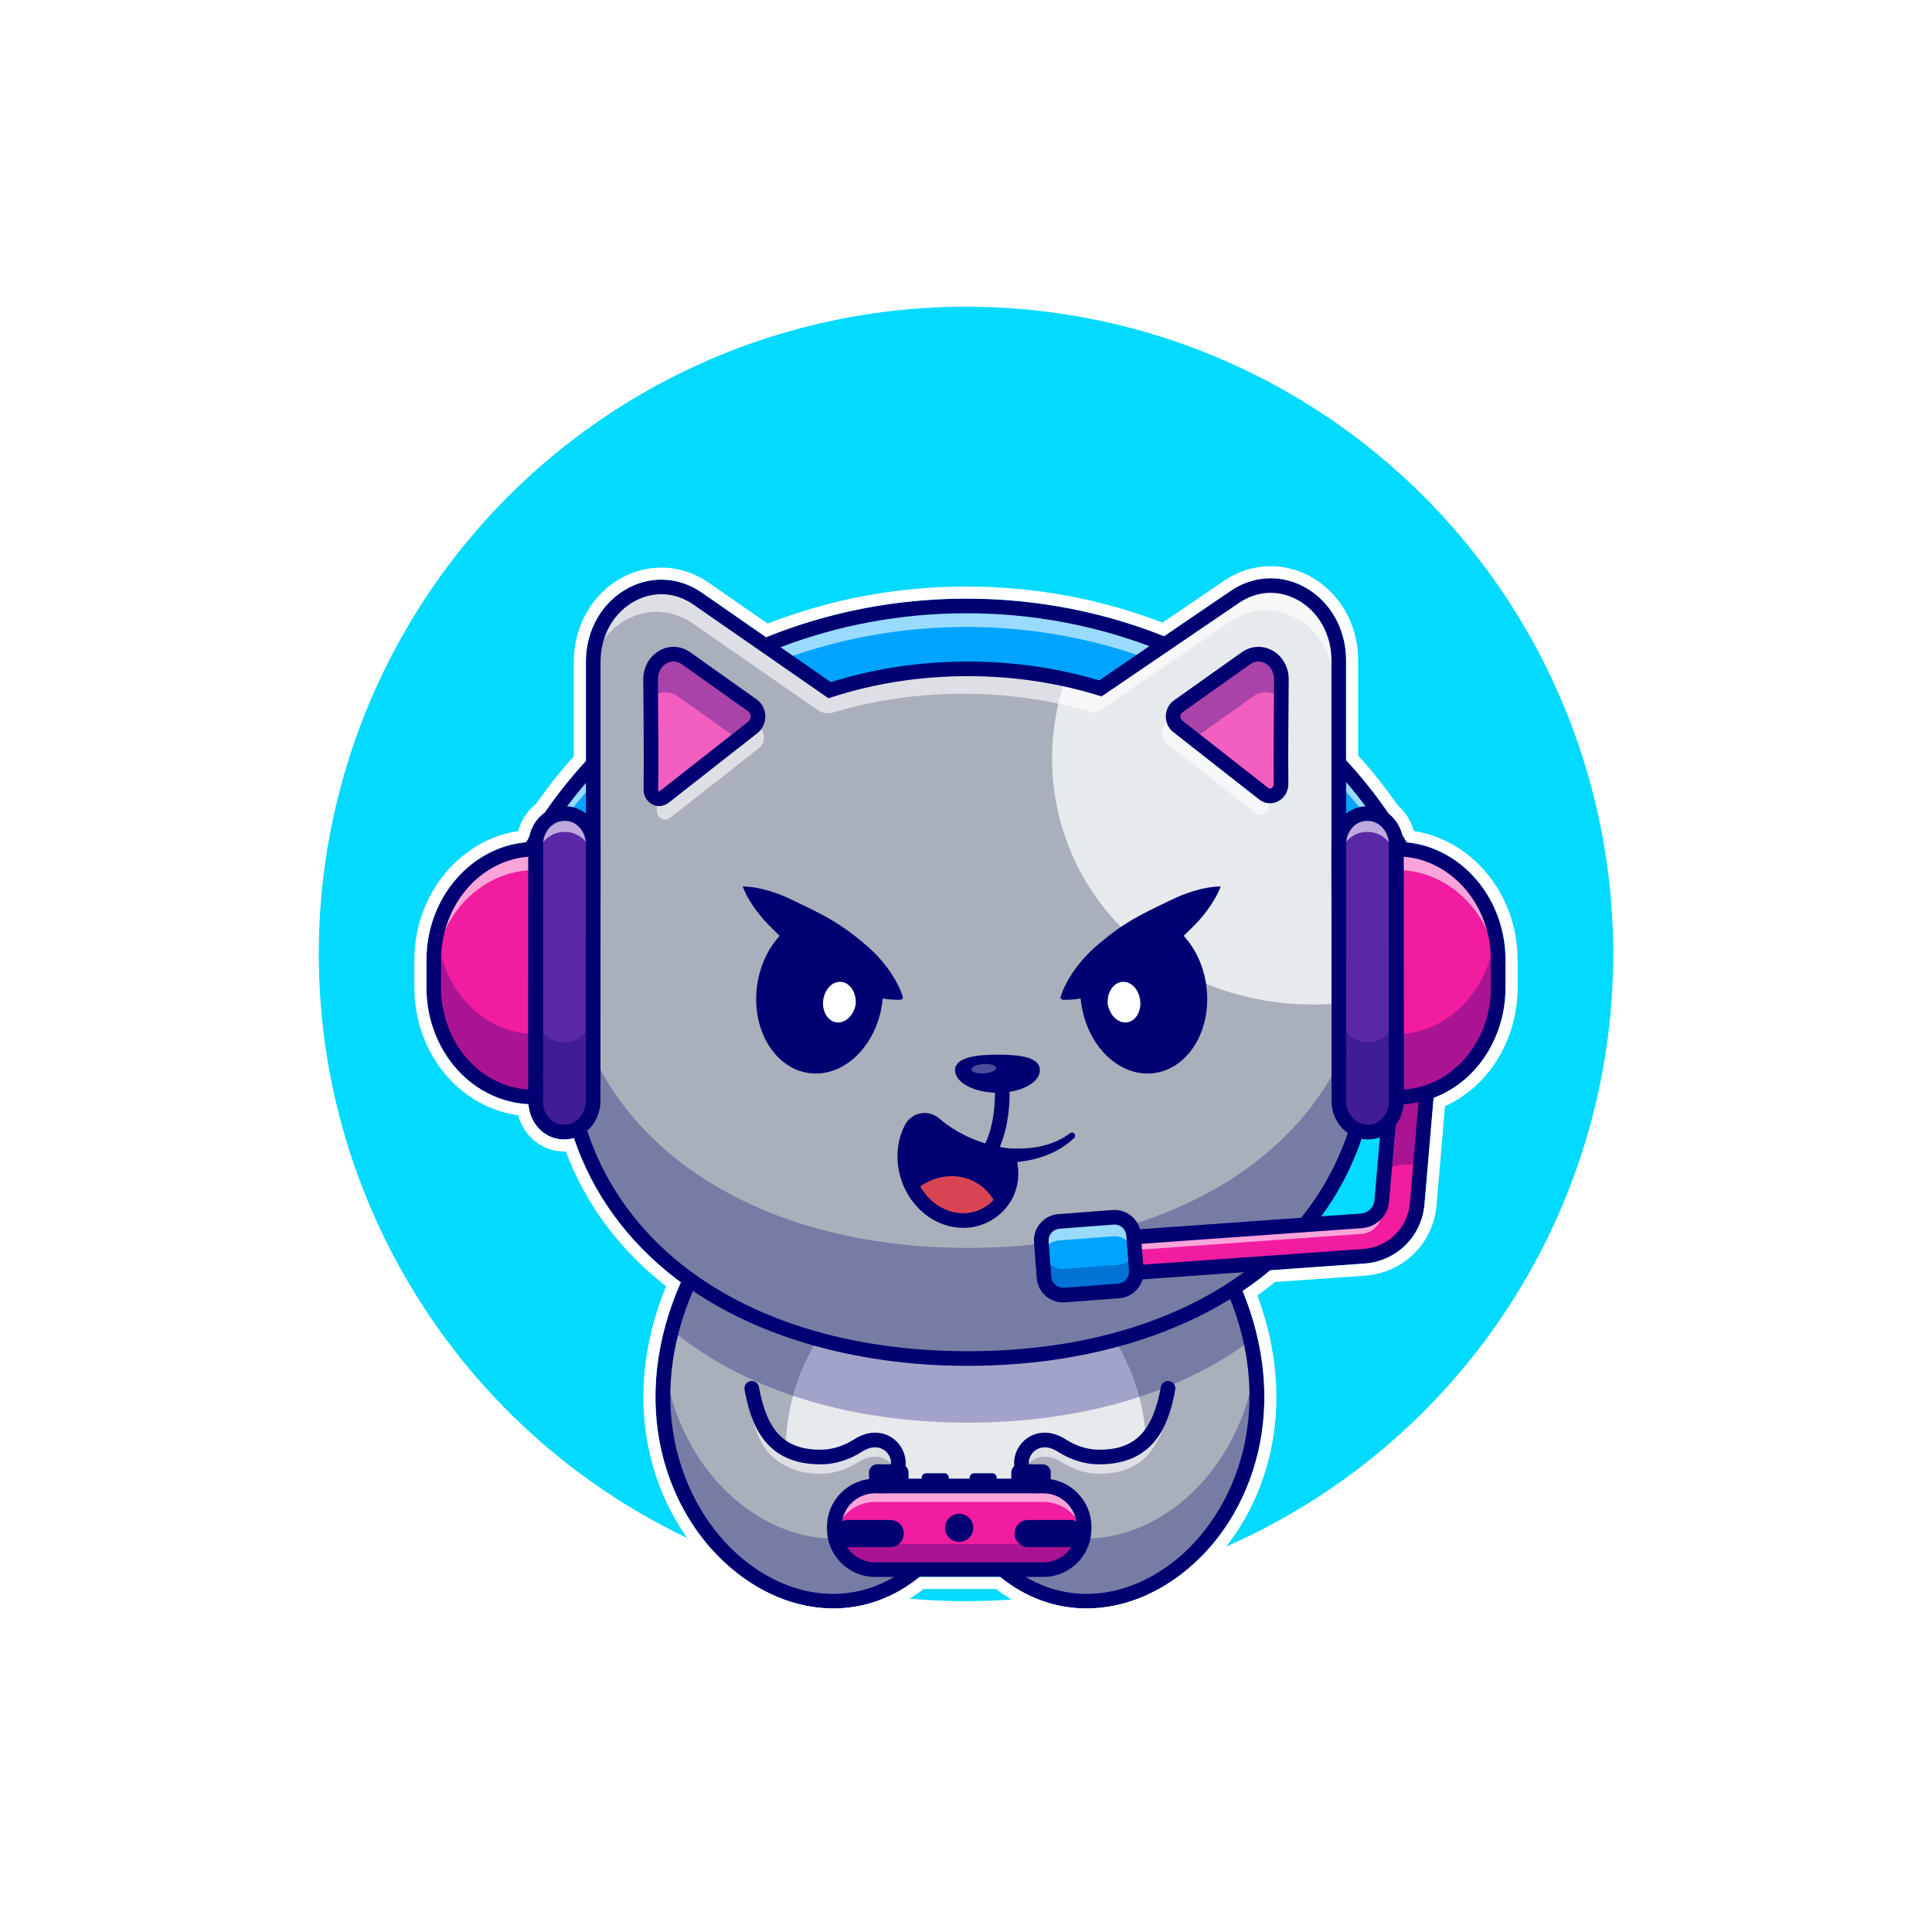 <?xml version="1.0" encoding="utf-8"?>
<!-- Generator: Adobe Illustrator 27.5.0, SVG Export Plug-In . SVG Version: 6.00 Build 0)  -->
<svg version="1.1" id="Layer_1" xmlns="http://www.w3.org/2000/svg" xmlns:xlink="http://www.w3.org/1999/xlink" x="0px" y="0px"
	 viewBox="0 0 4000 4000" style="enable-background:new 0 0 4000 4000;" xml:space="preserve">
<g>
	<g>
		<g>
			<g>
				<rect style="fill:#FFFFFF;" width="4000" height="4000"/>
			</g>
		</g>
	</g>
	<g>
		<g>
			<g>
				<g>
					<circle style="fill:#02DAFF;" cx="2000" cy="1975" r="1340"/>
				</g>
			</g>
		</g>
		<g>
			<g>
				<g>
					<g>
						<g>
							<path style="fill:#A9B0BB;" d="M2240.385,3314.843c-56.734-1.904-113.337-22.33-164.099-65.129h-177.773
								c-43.838,36.957-92.046,57.253-140.904,63.311c-219.88,27.35-453.521-232.949-366.972-559.415
								c9.002-33.971,21.421-68.634,37.736-103.773h1118.052c19.777,42.625,33.884,84.602,43.015,125.411
								C2657.772,3080.163,2448.192,3321.853,2240.385,3314.843z"/>
						</g>
					</g>
				</g>
			</g>
			<g style="opacity:0.3;">
				<g>
					<g>
						<g>
							<path style="fill:#000072;" d="M2240.385,3314.843c-56.734-1.904-113.337-22.33-164.099-65.129h-177.773
								c-43.838,36.957-92.046,57.253-140.904,63.311c-203.219,25.272-418.209-195.17-381.252-486.497
								c29.427,224.078,209.537,378.18,381.252,356.802c48.858-6.058,97.065-26.354,140.904-63.311h177.773
								c50.761,42.799,107.365,63.225,164.099,65.129c164.445,5.539,330.058-144.668,358.013-358.749
								C2634.057,3106.734,2436.42,3321.464,2240.385,3314.843z"/>
						</g>
					</g>
				</g>
			</g>
			<g>
				<g>
					<g>
						<path style="fill:#E6EAED;" d="M2372.547,2981.453c-21.767,22.243-52.926,35.529-98.537,35.096
							c-27.133-0.26-53.228-9.347-76.078-23.931c-67.725-43.275-120.521,49.679-48.944,83.997l-61.753,181.885
							c-3.678-2.813-7.313-5.756-10.948-8.785h-177.773c-3.635,3.073-7.314,6.015-10.992,8.828h-3.765l-57.945-181.928
							c71.577-34.317,18.738-127.271-48.944-83.997c-22.849,14.584-48.944,23.671-76.077,23.931
							c-30.639,0.303-54.786-5.626-73.913-16.271c1.298-150.553,77.808-281.503,190.583-350.44
							c53.964-33.062,116.236-51.887,182.533-51.887c66.297,0,128.57,18.824,182.533,51.887
							C2290.584,2715.875,2365.363,2838.862,2372.547,2981.453z"/>
					</g>
				</g>
			</g>
			<g>
				<g>
					<g>
						<path style="fill:#FFFFFF;" d="M2148.988,3076.614l-9.823,28.994c-24.017-16.012-28.604-40.029-20.945-59.2
							C2122.894,3058.006,2132.717,3068.825,2148.988,3076.614z"/>
					</g>
				</g>
			</g>
			<g style="opacity:0.6;">
				<g>
					<g>
						<path style="fill:#FFFFFF;" d="M1856.58,3046.408c-10.3-25.835-42.799-42.799-79.713-19.171
							c-22.849,14.584-48.944,23.671-76.077,23.931c-30.639,0.303-54.786-5.626-73.913-16.271
							c-45.179-20.772-72.269-73.308-73.351-146.659c0,0,19.949,87.156,74.259,121.213c0.217-2.813,0.433-5.583,0.649-8.352
							c18.868,10.126,42.539,15.752,72.356,15.449c27.133-0.26,53.228-9.347,76.077-23.931
							C1829.187,2959.166,1872.592,3007.071,1856.58,3046.408z"/>
					</g>
				</g>
			</g>
			<g style="opacity:0.6;">
				<g>
					<g>
						<path style="fill:#FFFFFF;" d="M2372.547,3016.073c-21.767,22.243-52.926,35.529-98.537,35.096
							c-27.133-0.26-53.228-9.347-76.078-23.931c-36.957-23.628-69.457-6.665-79.712,19.171
							c-16.055-39.337,27.393-87.242,79.712-53.791c22.849,14.584,48.944,23.671,76.078,23.931
							c30.292,0.303,54.223-5.453,73.221-15.882c0.043,0,0.043,0,0.087-0.043c1.774-0.995,3.462-1.99,5.106-3.029
							c0.173-0.086,0.347-0.216,0.52-0.303c6.015-3.462,11.641-7.919,16.833-13.112v-0.043
							c32.153-31.894,48.598-89.752,48.598-89.752C2421.274,2970.115,2372.547,3016.073,2372.547,3016.073z"/>
					</g>
				</g>
			</g>
			<g style="opacity:0.6;">
				<g>
					<g>
						<path style="fill:#FFFFFF;" d="M2369.777,2984.136v0.043c-5.193,5.193-10.819,9.65-16.833,13.112
							C2359.088,2993.396,2364.671,2989.026,2369.777,2984.136z"/>
					</g>
				</g>
			</g>
			<g>
				<g>
					<g>
						<path style="fill:#000072;" d="M1725.529,3330.143c-3.018,0-6.033-0.049-9.063-0.146
							c-64.861-2.114-129.517-26.443-186.978-70.356c-78.389-59.905-134.937-149.592-159.231-252.534
							c-27.422-116.201-12.078-241.948,44.375-363.645c3.521-7.588,12.524-10.886,20.115-7.366
							c7.588,3.521,10.886,12.524,7.366,20.115c-117.305,252.876-27.402,477.59,105.769,579.363
							c111.223,84.995,241.838,85.981,340.872,2.556c6.399-5.381,15.959-4.575,21.343,1.826c5.388,6.399,4.57,15.952-1.826,21.343
							C1854.674,3306.445,1791.664,3330.141,1725.529,3330.143z"/>
					</g>
				</g>
			</g>
			<g style="opacity:0.3;">
				<g>
					<g>
						<path style="fill:#000072;" d="M2589.441,2775.248c-0.043,0.086-0.087,0.086-0.13,0.13
							c-148.606,110.264-353.426,170.027-585.423,170.027c-109.615,0-213.172-13.329-307.598-39.034
							c-82.396-22.417-157.781-54.267-224.251-94.859c-0.043-0.043-0.043-0.043-0.043-0.087
							c-28.864-17.613-56.041-36.913-81.357-57.815c9.002-33.971,21.421-68.634,37.736-103.773h1118.052
							C2566.202,2692.462,2580.31,2734.439,2589.441,2775.248z"/>
					</g>
				</g>
			</g>
			<g>
				<g>
					<g>
						<path style="fill:#F21CA0;" d="M2160.138,3249.712h-348.419c-46.59,0-84.358-37.768-84.358-84.358v-4.383
							c0-46.59,37.768-84.358,84.358-84.358h348.419c46.59,0,84.358,37.768,84.358,84.358v4.383
							C2244.496,3211.944,2206.728,3249.712,2160.138,3249.712z"/>
					</g>
				</g>
			</g>
			<g style="opacity:0.3;">
				<g>
					<g>
						<path style="fill:#000072;" d="M2244.496,3160.957v4.414c0,46.564-37.779,84.343-84.343,84.343h-348.45
							c-46.564,0-84.343-37.779-84.343-84.343v-4.414c0-8.439,1.255-16.617,3.592-24.277c10.429,34.707,42.669,60.022,80.751,60.022
							h348.45c38.082,0,70.322-25.316,80.75-60.022C2243.241,3144.34,2244.496,3152.518,2244.496,3160.957z"/>
					</g>
				</g>
			</g>
			<g style="opacity:0.6;">
				<g>
					<g>
						<path style="fill:#FFFFFF;" d="M2244.496,3160.957v4.414c0,4.89-0.433,9.65-1.212,14.324
							c-6.794-39.813-41.414-70.105-83.131-70.105h-348.45c-41.717,0-76.337,30.292-83.131,70.105
							c-0.779-4.674-1.212-9.434-1.212-14.324v-4.414c0-46.564,37.779-84.343,84.343-84.343h348.45
							C2206.717,3076.614,2244.496,3114.393,2244.496,3160.957z"/>
					</g>
				</g>
			</g>
			<g>
				<g>
					<g>
						<path style="fill:#000072;" d="M1825.822,3091.762c-5.645,0-11.064-3.169-13.667-8.601
							c-3.616-7.542-0.435-16.589,7.109-20.205c15.996-7.671,25.071-19.248,25.552-32.605c0.43-11.953-6.116-23.577-16.675-29.609
							c-12.214-6.98-27.537-5.339-43.127,4.624c-26.543,16.963-55.62,26.069-84.087,26.338c-0.752,0.005-1.504,0.01-2.248,0.01
							c-114.48,0-144.138-82.588-157.158-154.719c-1.487-8.232,3.982-16.111,12.214-17.595c8.25-1.482,16.113,3.984,17.595,12.214
							c16.616,92.043,53.552,129.807,127.266,129.807c0.681,0,1.36-0.002,2.048-0.01c22.776-0.212,46.309-7.671,68.057-21.57
							c25.173-16.089,52.317-18.057,74.47-5.4c20.22,11.553,32.749,33.928,31.917,57.002c-0.891,24.795-16.465,46.238-42.727,58.828
							C1830.248,3091.283,1828.019,3091.762,1825.822,3091.762z"/>
					</g>
				</g>
			</g>
			<g>
				<g>
					<g>
						<path style="fill:#000072;" d="M2160.138,3264.86h-348.42c-54.866,0-99.504-44.639-99.504-99.507v-4.382
							c0-54.866,44.639-99.504,99.504-99.504h348.42c54.866,0,99.504,44.639,99.504,99.504v4.382
							C2259.643,3220.221,2215.004,3264.86,2160.138,3264.86z M1811.718,3091.76c-38.164,0-69.212,31.047-69.212,69.211v4.382
							c0,38.164,31.047,69.214,69.212,69.214h348.42c38.164,0,69.211-31.05,69.211-69.214v-4.382
							c0-38.164-31.047-69.211-69.211-69.211H1811.718z"/>
					</g>
				</g>
			</g>
			<g>
				<g>
					<g>
						<path style="fill:#000072;" d="M1843.121,3203.146h-87.632c-15.535,0-28.129-12.594-28.129-28.129l0,0
							c0-15.535,12.594-28.129,28.129-28.129h87.632c15.535,0,28.129,12.594,28.129,28.129l0,0
							C1871.25,3190.552,1858.656,3203.146,1843.121,3203.146z"/>
					</g>
				</g>
			</g>
			<g>
				<g>
					<g>
						<path style="fill:#000072;" d="M2216.368,3203.146h-87.632c-15.535,0-28.129-12.594-28.129-28.129l0,0
							c0-15.535,12.594-28.129,28.129-28.129h87.632c15.535,0,28.129,12.594,28.129,28.129l0,0
							C2244.496,3190.552,2231.903,3203.146,2216.368,3203.146z"/>
					</g>
				</g>
			</g>
			<g>
				<g>
					<g>
						<path style="fill:#000072;" d="M1955.349,3050.287h-38.012c-4.939,0-8.942,4.004-8.942,8.942v11.687
							c0,4.939,4.004,8.942,8.942,8.942h38.012c4.939,0,8.942-4.004,8.942-8.942v-11.687
							C1964.291,3054.291,1960.287,3050.287,1955.349,3050.287z"/>
					</g>
				</g>
			</g>
			<g>
				<g>
					<g>
						<path style="fill:#000072;" d="M2054.52,3050.287h-38.012c-4.939,0-8.943,4.004-8.943,8.942v11.687
							c0,4.939,4.004,8.942,8.943,8.942h38.012c4.939,0,8.943-4.004,8.943-8.942v-11.687
							C2063.463,3054.291,2059.459,3050.287,2054.52,3050.287z"/>
					</g>
				</g>
			</g>
			<g>
				<g>
					<g>
						<path style="fill:#000072;" d="M1816.074,3031.715h48.143c9.261,0,16.769,7.508,16.769,16.769v28.129h-81.682v-28.129
							C1799.305,3039.223,1806.813,3031.715,1816.074,3031.715z"/>
					</g>
				</g>
			</g>
			<g>
				<g>
					<g>
						<path style="fill:#000072;" d="M2249.25,3330.143c-66.14,0-129.143-23.696-182.742-68.845
							c-6.396-5.391-7.214-14.944-1.826-21.343c5.388-6.396,14.949-7.209,21.343-1.826c99.031,83.428,229.648,82.439,340.872-2.556
							c133.171-101.772,223.074-326.487,105.769-579.363c-3.521-7.59-0.222-16.594,7.366-20.115
							c7.585-3.521,16.594-0.222,20.115,7.366c56.453,121.697,71.797,247.444,44.375,363.645
							c-24.294,102.942-80.842,192.629-159.231,252.534c-57.461,43.914-122.117,68.242-186.978,70.356
							C2255.287,3330.094,2252.262,3330.143,2249.25,3330.143z"/>
					</g>
				</g>
			</g>
			<g>
				<g>
					<g>
						<path style="fill:#000072;" d="M2148.959,3091.762c-2.197,0-4.426-0.479-6.538-1.492
							c-26.262-12.59-41.836-34.033-42.727-58.828c-0.833-23.076,11.697-45.449,31.917-57.002
							c22.151-12.651,49.292-10.688,74.468,5.398c21.75,13.901,45.286,21.36,68.059,21.572
							c75.088,0.803,112.544-36.904,129.314-129.797c1.484-8.232,9.348-13.718,17.595-12.214
							c8.232,1.484,13.701,9.363,12.214,17.595c-13.103,72.6-42.886,155.754-159.407,154.709
							c-28.464-0.269-57.542-9.375-84.089-26.338c-15.586-9.963-30.901-11.602-43.125-4.624
							c-10.559,6.033-17.104,17.656-16.675,29.609c0.481,13.357,9.556,24.934,25.552,32.605c7.544,3.616,10.725,12.664,7.11,20.205
							C2160.023,3088.593,2154.604,3091.762,2148.959,3091.762z"/>
					</g>
				</g>
			</g>
			<g>
				<g>
					<g>
						<path style="fill:#000072;" d="M2158.706,3031.715h-48.144c-9.261,0-16.769,7.508-16.769,16.769v28.129h81.681v-28.129
							C2175.475,3039.223,2167.967,3031.715,2158.706,3031.715z"/>
					</g>
				</g>
			</g>
			<g>
				<g>
					<g>
						<path style="fill:#00A4FF;" d="M3015.651,2182.308h-155.79c0-425.652-385.364-771.982-859.094-771.982
							s-859.094,346.329-859.094,771.982h-155.79c0-512.375,454.387-927.772,1014.884-927.772S3015.651,1669.932,3015.651,2182.308z
							"/>
					</g>
				</g>
			</g>
			<g style="opacity:0.6;">
				<g>
					<g>
						<path style="fill:#FFFFFF;" d="M3015.656,2186.261h-0.909c-22.676-494.027-467.975-888.175-1013.975-888.175
							s-991.299,394.148-1013.975,888.175h-0.909c0-512.375,454.387-927.771,1014.884-927.771S3015.656,1673.886,3015.656,2186.261z
							"/>
					</g>
				</g>
			</g>
			<g>
				<g>
					<g>
						<circle style="fill:#000072;" cx="1985.928" cy="3163.163" r="29.211"/>
					</g>
				</g>
			</g>
			<g>
				<g>
					<g>
						<path style="fill:#000072;" d="M3030.797,2197.455h-186.084v-15.146c0-417.322-378.594-756.836-843.948-756.836
							s-843.948,339.514-843.948,756.836v15.146H970.736v-15.146c0-519.927,462.07-942.92,1030.029-942.92
							c567.961,0,1030.032,422.993,1030.032,942.92V2197.455z M2874.848,2167.162h125.522
							c-8.909-496.255-453.899-897.48-999.604-897.48s-990.693,401.226-999.602,897.48h125.52
							c8.997-427.063,397.644-771.982,874.082-771.982S2865.851,1740.099,2874.848,2167.162z"/>
					</g>
				</g>
			</g>
			<g>
				<g>
					<g>
						<path style="fill:#A9B0BB;" d="M2837.926,2144.212c0,213.994-93.82,383.632-248.615,498.441
							c-148.606,110.265-353.426,170.027-585.423,170.027c-109.615,0-213.172-13.329-307.598-39.034
							c-82.396-22.416-157.781-54.267-224.251-94.859c-0.043-0.043-0.043-0.043-0.043-0.086
							c-89.665-54.743-162.93-125.454-214.817-210.532c-56.127-91.873-87.329-200.536-87.329-323.956
							c0-100.225,20.556-195.906,58.335-283.494v-490.868c0-121.689,122.468-195.559,216.288-130.474l273.195,189.588
							c88.584-28.605,184.827-44.184,286.22-44.184c69.846,0,137.268,7.4,201.358,21.378c24.84,5.366,49.161,11.771,72.962,19.084
							l278.388-189.458c93.864-63.874,215.163,10.083,215.163,131.166v476.327c32.542,70.192,53.877,145.923,62.186,225.203
							C2836.584,2093.364,2837.926,2118.637,2837.926,2144.212z"/>
					</g>
				</g>
			</g>
			<g style="opacity:0.3;">
				<g>
					<g>
						<path style="fill:#000072;" d="M2837.926,2144.212c0,213.994-93.82,383.632-248.615,498.441
							c-148.606,110.265-353.426,170.027-585.423,170.027c-109.615,0-213.172-13.329-307.598-39.034
							c-82.396-22.416-157.781-54.267-224.251-94.859c-0.043-0.043-0.043-0.043-0.043-0.086
							c-89.665-54.743-162.93-125.454-214.817-210.532c-56.127-91.873-87.329-200.536-87.329-323.956
							c0-39.337,3.16-77.938,9.305-115.631c13.112,77.549,39.769,147.957,78.024,210.576
							c51.887,85.079,125.151,155.79,214.817,210.533c0,0.043,0,0.043,0.043,0.087c66.47,40.592,141.855,72.442,224.251,94.859
							c94.426,25.705,197.983,39.034,307.598,39.034c231.997,0,436.817-59.763,585.423-170.027
							c126.363-93.733,212.09-223.991,239.311-385.06c2.164,13.199,3.938,26.484,5.323,39.899
							C2836.584,2093.364,2837.926,2118.637,2837.926,2144.212z"/>
					</g>
				</g>
			</g>
			<g>
				<g>
					<g>
						<path style="fill:#E6EAED;" d="M2833.944,2068.481c-257.573,50.026-516.486-69.759-615.759-302.362
							c-50.026-117.145-51.367-243.767-12.939-359.961c24.84,5.366,49.161,11.771,72.962,19.084l278.388-189.458
							c93.864-63.874,215.163,10.083,215.163,131.166v476.327C2804.301,1913.47,2825.635,1989.202,2833.944,2068.481z"/>
					</g>
				</g>
			</g>
			<g style="opacity:0.6;">
				<g>
					<g>
						<path style="fill:#FFFFFF;" d="M2771.759,1366.951v80.275c-3.159-0.779-6.448-1.342-9.737-1.774v-26.917
							c0-121.083-121.3-195.04-215.163-131.166l-278.387,189.458c-23.801-7.313-48.122-13.718-72.962-19.084
							c-64.09-13.978-131.512-21.378-201.358-21.378c-94.964,0-185.41,13.666-269.276,38.9c-10.881,3.274-22.66,1.317-31.996-5.162
							l-258.143-179.142c-77.895-54.05-175.566-12.29-206.465,73.135c3.809-118.227,123.853-188.765,216.202-124.718
							l273.195,189.588c88.584-28.605,184.827-44.184,286.22-44.184c69.846,0,137.268,7.4,201.358,21.378
							c24.84,5.366,49.161,11.771,72.962,19.084l278.388-189.458C2650.459,1171.911,2771.759,1245.868,2771.759,1366.951z"/>
					</g>
				</g>
			</g>
			<g>
				<g>
					<g>
						<path style="fill:#000072;" d="M2003.881,2827.829c-238.245,0-452.708-63.955-603.879-180.088
							c-160.476-123.276-245.3-297.395-245.3-503.528c0-99.373,19.631-195.781,58.357-286.604v-487.756
							c0-65.73,33.899-124.302,88.467-152.859c48.987-25.63,105.649-21.924,151.572,9.941l267.07,185.337
							c90.212-28.296,185.618-42.637,283.713-42.637c93.708,0,185.11,13.122,271.804,39.014l272.38-185.386
							c45.933-31.257,102.388-34.57,151.011-8.84c54.187,28.667,87.849,87.114,87.849,152.529v473.01
							c43.887,95.898,66.138,198.245,66.138,304.25c0,206.133-84.824,380.251-245.3,503.528
							C2456.591,2763.874,2242.128,2827.829,2003.881,2827.829z M1369.34,1230.224c-18.144,0-36.387,4.514-53.767,13.611
							c-44.548,23.31-72.222,71.599-72.222,126.018v493.994l-1.24,2.871c-37.9,87.856-57.117,181.218-57.117,277.495
							c0,390.774,329.085,653.323,818.887,653.323s818.889-262.549,818.889-653.323c0-102.703-21.78-201.809-64.736-294.568
							l-1.401-3.027v-479.666c0-54.163-27.483-102.349-71.721-125.754c-39.099-20.686-82.764-18.096-119.802,7.109l-284.382,193.552
							l-6.956-2.139c-85.879-26.404-176.682-39.792-269.89-39.792c-97.529,0-192.263,14.619-281.57,43.452l-7.131,2.302
							l-279.351-193.86C1415.136,1237.468,1392.318,1230.224,1369.34,1230.224z"/>
					</g>
				</g>
			</g>
			<g>
				<g>
					<g>
						<path style="fill:#F25FC1;" d="M1557.884,1460.413l-137.596-97.608c-31.782-22.546-73.683,2.731-73.282,44.221
							c0.722,74.6,1.402,173.729,0.609,227.462c-0.229,15.51,15.767,24.672,27.278,15.646l183.958-144.253
							C1573.248,1494.592,1572.745,1470.955,1557.884,1460.413z"/>
					</g>
				</g>
			</g>
			<g style="opacity:0.6;">
				<g>
					<g>
						<path style="fill:#FFFFFF;" d="M1571.181,1549.139l-183.961,144.278c-11.511,9.001-27.479-0.13-27.263-15.665
							c0.13-7.443,0.217-15.796,0.259-24.797c4.717,1.471,10.04,0.779,14.671-2.813l183.962-144.279
							c2.294-1.818,4.198-3.895,5.669-6.232l5.712,4.068C1585.073,1514.216,1585.592,1537.887,1571.181,1549.139z"/>
					</g>
				</g>
			</g>
			<g style="opacity:0.6;">
				<g>
					<g>
						<path style="fill:#FFFFFF;" d="M2416.053,1539.315l183.961,144.278c11.511,9.001,27.479-0.13,27.263-15.666
							c-0.13-7.443-0.217-15.795-0.259-24.796c-4.717,1.471-10.04,0.779-14.671-2.813l-183.962-144.278
							c-2.294-1.818-4.198-3.895-5.669-6.232l-5.712,4.068C2402.161,1504.392,2401.642,1528.064,2416.053,1539.315z"/>
					</g>
				</g>
			</g>
			<g>
				<g>
					<g>
						<path style="fill:#F25FC1;" d="M2652.252,1622.754c-0.555-55.547,0.081-146.269,0.753-215.728
							c0.401-41.491-41.5-66.767-73.282-44.221l-140.542,99.697c-13.447,9.539-13.902,30.927-0.875,41.142l178.02,139.596
							C2631.448,1655.098,2652.456,1643.132,2652.252,1622.754z"/>
					</g>
				</g>
			</g>
			<g style="opacity:0.3;">
				<g>
					<g>
						<path style="fill:#000072;" d="M2653.012,1407.024c-0.13,12.723-0.259,26.138-0.389,39.943
							c-14.973-14.887-38.255-18.997-57.772-5.193l-123.593,87.718l-32.932-25.835c-13.026-10.213-12.593-31.634,0.865-41.154
							l140.514-99.706C2611.511,1340.251,2653.401,1365.523,2653.012,1407.024z"/>
					</g>
				</g>
			</g>
			<g style="opacity:0.3;">
				<g>
					<g>
						<path style="fill:#000072;" d="M1345.154,1407.024c0.13,12.723,0.259,26.138,0.389,39.943
							c14.974-14.887,38.255-18.997,57.772-5.193l123.593,87.718l32.932-25.835c13.026-10.213,12.593-31.634-0.865-41.154
							l-140.514-99.706C1386.655,1340.251,1344.765,1365.523,1345.154,1407.024z"/>
					</g>
				</g>
			</g>
			<g>
				<g>
					<g>
						<polygon style="fill:#1B75BC;" points="1213.739,1860.807 1213.739,1860.719 1242.675,1860.719 						"/>
					</g>
				</g>
			</g>
			<g>
				<g>
					<g>
						<path style="fill:#000072;" d="M1364.86,1668.83c-4.697,0-9.417-1.077-13.83-3.264c-11.646-5.774-18.757-17.768-18.557-31.301
							c0.791-53.789,0.105-153.184-0.613-227.092c-0.251-26.204,13.242-49.619,35.215-61.108
							c20.112-10.513,43.276-8.877,61.977,4.387l137.598,97.607c10.835,7.688,17.5,20.535,17.83,34.365
							c0.334,13.896-5.754,27.122-16.282,35.376l-183.958,144.253C1378.525,1666.535,1371.718,1668.83,1364.86,1668.83z
							 M1394.53,1369.516c-4.529,0-9.08,1.125-13.421,3.394c-11.836,6.189-19.101,19.204-18.958,33.97
							c0.718,74.077,1.404,173.735,0.608,227.832c-0.039,2.703,1.431,3.569,1.726,3.716c0.342,0.166,0.483,0.239,1.062-0.212
							l183.958-144.253c3.042-2.385,4.795-6.428,4.69-10.813c-0.105-4.385-1.956-8.169-5.076-10.383l-137.595-97.607
							C1406.239,1371.408,1400.402,1369.516,1394.53,1369.516z"/>
					</g>
				</g>
			</g>
			<g>
				<g>
					<g>
						<rect x="2757.311" y="1843.281" style="fill:#1B75BC;" width="28.936" height="17.527"/>
					</g>
				</g>
			</g>
			<g>
				<g>
					<g>
						<path style="fill:#000072;" d="M2629.555,1663.056c-7.988,0-15.916-2.676-22.573-7.896l-178.02-139.597
							c-9.885-7.749-15.598-20.156-15.286-33.184c0.313-12.966,6.57-25.017,16.743-32.231l140.542-99.697
							c18.691-13.262,41.86-14.898,61.978-4.385c21.972,11.489,35.466,34.902,35.212,61.106
							c-0.652,67.383-1.311,159.458-0.752,215.43l0,0c0.156,15.918-8.22,29.983-21.863,36.704
							C2640.439,1661.821,2634.982,1663.056,2629.555,1663.056z M2605.48,1369.516c-5.874,0-11.709,1.892-16.992,5.642
							l-140.544,99.697c-2.412,1.711-3.901,4.795-3.984,8.252c-0.083,3.516,1.297,6.738,3.694,8.618l178.02,139.597
							c2.083,1.633,4.258,1.902,6.472,0.813c2.432-1.199,5.012-4.253,4.961-9.231l0,0c-0.559-56.218,0.1-148.506,0.752-216.025
							c0.144-14.766-7.119-27.781-18.955-33.967C2614.562,1370.641,2610.009,1369.516,2605.48,1369.516z"/>
					</g>
				</g>
			</g>
			<g>
				<g>
					<g>
						<g>
							<path style="fill:#F21CA0;" d="M2957.754,2216.828l-16.878,197.031l-6.707,78.414
								c-5.063,58.811-51.454,104.509-110.308,108.707l-551.236,39.207l-5.193-73.351l551.236-39.25
								c22.503-1.601,40.246-19.084,42.193-41.587l5.366-62.619l18.219-212.826L2957.754,2216.828z"/>
						</g>
					</g>
				</g>
			</g>
			<g style="opacity:0.6;">
				<g>
					<g>
						<g>
							<path style="fill:#FFFFFF;" d="M2957.754,2216.828l-2.294,26.83l-71.014-6.059l-18.219,212.826l-5.366,62.619
								c-1.947,22.503-19.69,39.986-42.193,41.587l-549.332,39.121l-1.904-26.917l551.236-39.25
								c22.503-1.601,40.246-19.084,42.193-41.587l5.366-62.619l18.219-212.826L2957.754,2216.828z"/>
						</g>
					</g>
				</g>
			</g>
			<g>
				<g>
					<g>
						<g>
							<path style="fill:#000072;" d="M2258.607,2656.381l-7.373-103.599l566.338-40.303c15.046-1.072,26.904-12.759,28.193-27.791
								l24.89-290.51l103.481,8.87l-24.893,290.51c-5.676,66.27-57.951,117.795-124.299,122.517L2258.607,2656.381z
								 M2283.603,2580.849l3.071,43.164l536.123-38.152c51.384-3.657,91.87-43.564,96.267-94.89l22.304-260.327l-43.115-3.696
								l-22.307,260.33c-2.568,29.976-26.213,53.281-56.223,55.417L2283.603,2580.849z"/>
						</g>
					</g>
				</g>
			</g>
			<g style="opacity:0.3;">
				<g>
					<g>
						<path style="fill:#000072;" d="M2957.754,2216.828l-16.878,197.031c-34.273-7.746-59.286,0.693-74.649,9.521l18.219-212.826
							L2957.754,2216.828z"/>
					</g>
				</g>
			</g>
			<g>
				<g>
					<g>
						<g>
							<path style="fill:#5B28A5;" d="M1169.327,2343.856l-1.67,0.013c-32.427,0.255-58.707-28.339-58.697-63.867l0.146-530.798
								c0.01-35.528,26.305-64.536,58.732-64.792l1.67-0.013c32.427-0.255,58.707,28.339,58.697,63.867l-0.146,530.798
								C1228.05,2314.593,1201.755,2343.601,1169.327,2343.856z"/>
						</g>
					</g>
				</g>
				<g>
					<g>
						<g>
							<path style="fill:#F21CA0;" d="M1106.004,2271.205l2.958-0.023l0.141-513.156l-2.958,0.023
								c-114.882,0.905-208.041,103.675-208.076,229.544l-0.016,57.346C898.019,2170.807,991.122,2272.11,1106.004,2271.205z"/>
						</g>
					</g>
				</g>
				<g style="opacity:0.3;">
					<g>
						<g>
							<path style="fill:#000072;" d="M1108.976,2280.009c0,35.529,26.268,64.134,58.681,63.874l1.688-0.043
								c32.413-0.26,58.724-29.254,58.724-64.782l0.13-530.811c0-0.606,0-1.211-0.043-1.817l-0.087,346.675
								c0,35.529-26.311,64.566-58.724,64.826h-1.688c-31.893,0.26-57.815-27.437-58.637-62.143L1108.976,2280.009z"/>
						</g>
					</g>
				</g>
				<g style="opacity:0.6;">
					<g>
						<g>
							<path style="fill:#FFFFFF;" d="M1109.106,1749.199v37.995c0.043-35.529,26.311-64.566,58.767-64.782l1.645-0.043
								c32.283-0.26,58.507,28.129,58.681,63.441v-37.563c0.043-35.528-26.268-64.09-58.681-63.83h-1.645
								C1135.417,1684.676,1109.149,1713.67,1109.106,1749.199z"/>
						</g>
					</g>
				</g>
				<g style="opacity:0.3;">
					<g>
						<g>
							<path style="fill:#000072;" d="M905.267,2044.94c0,125.887,93.084,227.151,207.979,226.285l2.943-0.043l0.13-513.154h-0.043
								l-0.087,383.329l-2.943,0.043c-103.6,0.779-189.457-81.487-205.339-189.977c-1.687,11.771-2.596,23.888-2.596,36.178
								L905.267,2044.94z"/>
						</g>
					</g>
				</g>
				<g style="opacity:0.6;">
					<g>
						<g>
							<path style="fill:#FFFFFF;" d="M898.097,2047.017v-16.142c0-125.887,93.171-228.665,208.066-229.53l2.943-0.043v-43.275
								l-2.943,0.043c-114.895,0.866-208.066,103.644-208.066,229.53l-0.043,57.339
								C898.054,2045.632,898.054,2046.324,898.097,2047.017z"/>
						</g>
					</g>
				</g>
				<g>
					<g>
						<g>
							<path style="fill:#000072;" d="M1167.218,2359.018c-18.542,0-36.208-7.405-49.797-20.889
								c-15.01-14.897-23.613-36.084-23.608-58.132l0.146-530.798c0.012-43.755,33.101-79.612,73.76-79.932l1.658-0.015
								c0.181,0,0.364-0.003,0.547-0.003c18.565,0,36.235,7.407,49.822,20.894c15.01,14.895,23.613,36.081,23.608,58.127
								l-0.146,530.798c-0.012,43.752-33.101,79.612-73.76,79.934l-1.68,0.012
								C1167.585,2359.015,1167.401,2359.018,1167.218,2359.018z M1169.928,1699.543c-0.1,0-0.2,0-0.3,0.002l-1.658,0.015
								c-24.104,0.188-43.711,22.461-43.718,49.648l-0.146,530.798c-0.005,14.026,5.337,27.373,14.653,36.621
								c7.869,7.808,17.971,12.097,28.474,12.097c0.102,0,0.203,0,0.305-0.002l1.68-0.012c24.087-0.195,43.689-22.466,43.696-49.651
								l0.146-530.798c0.005-14.023-5.337-27.371-14.653-36.616C1190.539,1703.832,1180.434,1699.543,1169.928,1699.543z"/>
						</g>
					</g>
				</g>
				<g>
					<g>
						<g>
							<path style="fill:#000072;" d="M1104.494,2286.357c-55.496,0-108.464-22.271-149.333-62.83
								c-45.935-45.588-72.271-110.684-72.253-178.594l0.017-57.346c0.037-133.95,100.12-243.716,223.103-244.685l18.228-0.134
								l-0.151,543.435l-17.979,0.149C1105.583,2286.354,1105.033,2286.357,1104.494,2286.357z M1093.952,1773.72
								c-100.703,7.813-180.705,101.05-180.735,213.877l-0.017,57.346c-0.017,59.888,23.054,117.143,63.298,157.082
								c32.503,32.256,73.777,51.064,117.322,53.716L1093.952,1773.72z"/>
						</g>
					</g>
				</g>
			</g>
			<g>
				<g>
					<g>
						<g>
							<path style="fill:#5B28A5;" d="M2830.658,2343.856l1.67,0.013c32.427,0.255,58.707-28.339,58.697-63.867l-0.146-530.798
								c-0.01-35.528-26.305-64.536-58.732-64.792l-1.67-0.013c-32.427-0.255-58.707,28.339-58.697,63.867l0.146,530.798
								C2771.936,2314.593,2798.231,2343.601,2830.658,2343.856z"/>
						</g>
					</g>
				</g>
				<g style="opacity:0.3;">
					<g>
						<g>
							<path style="fill:#000072;" d="M2891.024,2280.009c0,35.529-26.268,64.134-58.68,63.874l-1.688-0.043
								c-32.413-0.26-58.724-29.254-58.724-64.782l-0.13-530.811c0-0.606,0-1.211,0.043-1.817l0.087,346.675
								c0,35.529,26.311,64.566,58.724,64.826h1.688c31.893,0.26,57.815-27.437,58.637-62.143L2891.024,2280.009z"/>
						</g>
					</g>
				</g>
				<g style="opacity:0.6;">
					<g>
						<g>
							<path style="fill:#FFFFFF;" d="M2890.894,1749.199v37.995c-0.043-35.529-26.311-64.566-58.767-64.782l-1.645-0.043
								c-32.283-0.26-58.507,28.129-58.68,63.441v-37.563c-0.043-35.528,26.268-64.09,58.68-63.83h1.645
								C2864.583,1684.676,2890.851,1713.67,2890.894,1749.199z"/>
						</g>
					</g>
				</g>
				<g>
					<g>
						<g>
							<path style="fill:#F21CA0;" d="M2893.981,2271.205l-2.958-0.023l-0.141-513.156l2.958,0.023
								c114.882,0.905,208.041,103.675,208.076,229.544l0.016,57.346C3101.966,2170.807,3008.864,2272.11,2893.981,2271.205z"/>
						</g>
					</g>
				</g>
				<g style="opacity:0.3;">
					<g>
						<g>
							<path style="fill:#000072;" d="M3094.733,2044.94c0,125.887-93.084,227.151-207.979,226.285l-2.943-0.043l-0.13-513.154
								h0.043l0.086,383.329l2.943,0.043c103.6,0.779,189.457-81.487,205.339-189.977c1.687,11.771,2.596,23.888,2.596,36.178
								L3094.733,2044.94z"/>
						</g>
					</g>
				</g>
				<g style="opacity:0.6;">
					<g>
						<g>
							<path style="fill:#FFFFFF;" d="M3101.903,2047.017v-16.142c0-125.887-93.171-228.665-208.066-229.53l-2.943-0.043v-43.275
								l2.943,0.043c114.895,0.866,208.066,103.644,208.066,229.53l0.043,57.339
								C3101.946,2045.632,3101.946,2046.324,3101.903,2047.017z"/>
						</g>
					</g>
				</g>
				<g>
					<g>
						<g>
							<path style="fill:#000072;" d="M2832.76,2359.018c-0.186,0-0.369-0.002-0.552-0.002l-1.67-0.012
								c-40.659-0.322-73.748-36.182-73.76-79.934l-0.146-530.798c-0.005-22.046,8.599-43.232,23.606-58.127
								c13.723-13.621,31.501-20.986,50.359-20.891l1.682,0.015c40.645,0.32,73.733,36.177,73.745,79.932l0.146,530.798
								c0.005,22.048-8.598,43.237-23.608,58.132C2868.976,2351.613,2851.308,2359.018,2832.76,2359.018z M2830.768,2328.71
								l1.67,0.012c0.103,0.002,0.205,0.002,0.305,0.002c10.512,0,20.613-4.29,28.481-12.097
								c9.316-9.246,14.658-22.595,14.653-36.621l-0.146-530.798c-0.007-27.188-19.612-49.46-43.704-49.648l-1.682-0.015
								c-0.1-0.002-0.202-0.002-0.302-0.002c-10.493,0-20.596,4.289-28.465,12.1c-9.316,9.248-14.658,22.593-14.653,36.619
								l0.147,530.798C2787.079,2306.244,2806.681,2328.515,2830.768,2328.71L2830.768,2328.71z"/>
						</g>
					</g>
				</g>
				<g>
					<g>
						<g>
							<path style="fill:#000072;" d="M2895.492,2286.357c-0.542,0-1.086-0.002-1.631-0.005l-17.981-0.149l-0.152-543.435
								l18.223,0.134c122.991,0.969,223.074,110.735,223.11,244.685l0.017,57.346c0.017,67.91-26.318,133.005-72.253,178.594
								C3003.959,2264.084,2950.985,2286.357,2895.492,2286.357z M2906.032,1773.72l0.132,482.021
								c43.55-2.649,84.822-21.46,117.324-53.716c40.244-39.939,63.315-97.195,63.298-157.082l-0.017-57.346
								C3086.74,1874.777,3006.732,1781.545,2906.032,1773.72z"/>
						</g>
					</g>
				</g>
			</g>
			<g>
				<g>
					<g>
						<path style="fill:#00A4FF;" d="M2316.176,2672.731l-112.23,8.54c-21.771,1.657-40.763-14.649-42.42-36.421l-5.603-73.626
							c-1.657-21.771,14.649-40.763,36.421-42.42l112.23-8.54c21.771-1.657,40.763,14.649,42.42,36.421l5.603,73.626
							C2354.254,2652.082,2337.948,2671.074,2316.176,2672.731z"/>
					</g>
				</g>
			</g>
			<g style="opacity:0.3;">
				<g>
					<g>
						<path style="fill:#000072;" d="M2316.16,2672.729l-112.212,8.525c-21.768,1.688-40.765-14.627-42.409-36.394l-5.626-73.654
							c-0.433-5.972,0.433-11.728,2.424-16.964l2.813,36.568c1.645,21.767,20.642,38.082,42.41,36.394l112.255-8.525
							c15.839-1.168,28.735-11.554,33.971-25.446l2.813,37.087C2354.241,2652.087,2337.927,2671.085,2316.16,2672.729z"/>
					</g>
				</g>
			</g>
			<g style="opacity:0.6;">
				<g>
					<g>
						<path style="fill:#FFFFFF;" d="M2350.78,2645.596l-3.765-49.507c-1.687-21.767-20.686-38.082-42.452-36.394l-112.212,8.525
							c-16.444,1.255-29.773,12.377-34.577,27.133l-1.861-24.147c-1.645-21.767,14.67-40.765,36.437-42.41l112.212-8.525
							c21.767-1.644,40.765,14.627,42.452,36.394l5.583,73.654C2352.987,2635.643,2352.337,2640.792,2350.78,2645.596z"/>
					</g>
				</g>
			</g>
			<g>
				<g>
					<g>
						<path style="fill:#000072;" d="M2200.858,2696.535c-13.047,0-25.527-4.607-35.532-13.196
							c-11.082-9.514-17.796-22.776-18.902-37.341l-5.603-73.623c-1.109-14.565,3.52-28.689,13.034-39.771
							s22.776-17.793,37.341-18.901l112.227-8.54c14.58-1.094,28.689,3.521,39.768,13.035c11.084,9.514,17.795,22.773,18.904,37.339
							l5.603,73.625c1.108,14.563-3.521,28.687-13.035,39.768s-22.776,17.795-37.339,18.904l-112.229,8.54
							C2203.678,2696.481,2202.265,2696.535,2200.858,2696.535z M2307.614,2535.295c-0.628,0-1.258,0.024-1.89,0.073l-112.229,8.54
							c-6.497,0.493-12.412,3.489-16.655,8.43s-6.309,11.24-5.813,17.737l5.603,73.625c0.493,6.497,3.489,12.412,8.43,16.655
							c4.942,4.243,11.233,6.296,17.737,5.813l112.229-8.54c6.497-0.496,12.412-3.489,16.655-8.433
							c4.243-4.941,6.309-11.24,5.813-17.734l-5.603-73.628c-0.493-6.497-3.489-12.41-8.43-16.653
							C2319,2537.35,2313.432,2535.295,2307.614,2535.295z"/>
					</g>
				</g>
			</g>
			<g>
				<g>
					<g>
						<g>
							<path style="fill:#000072;" d="M2086.754,2392.669c14.133,41.07,3.836,80.019-22.088,105.515
								c-9.428,9.344-20.94,16.894-34.152,22.085c-35.556,13.999-75.695,5.786-105.589-18.07
								c-13.132-10.471-23.679-22.776-31.688-36.198c-25.023-41.646-25.82-93.475-5.766-130.576
								c9.193-17.045,31.769-21.166,46.557-8.689C1977.493,2363.398,2028.55,2385.118,2086.754,2392.669z"/>
						</g>
					</g>
				</g>
				<g>
					<g>
						<g>
							<path style="fill:#000072;" d="M2152.999,2215.671c0,25.808-39.32,46.729-87.823,46.729
								c-48.504,0-87.823-20.921-87.823-46.729c0-25.807,40.823-32.146,89.327-32.146
								C2115.182,2183.524,2152.999,2189.864,2152.999,2215.671z"/>
						</g>
					</g>
				</g>
				<g>
					<g>
						<g>
							<path style="fill:#D94452;" d="M2064.666,2498.184c-9.428,9.344-20.94,16.894-34.152,22.085
								c-35.556,13.999-75.695,5.786-105.589-18.07c-13.132-10.471-23.679-22.776-31.688-36.198
								C1950.573,2414.56,2033.892,2428.653,2064.666,2498.184z"/>
						</g>
					</g>
				</g>
				<g>
					<g>
						<g>
							<path style="fill:#000072;" d="M1994.286,2542.194c-27.649,0-55.647-9.675-78.806-28.157
								c-14.197-11.318-26.057-24.871-35.249-40.278c-27.092-45.088-29.49-102.231-6.084-145.537
								c6.519-12.085,18.017-20.498,31.541-23.066c13.623-2.593,27.505,1.06,38.108,10.002
								c40.62,34.263,89.373,55.288,144.907,62.49l9.316,1.208l3.057,8.882c15.437,44.856,5.796,90.181-25.789,121.243
								c-11.042,10.947-24.258,19.5-39.236,25.383C2022.697,2539.626,2008.537,2542.194,1994.286,2542.194z M1914.257,2334.64
								c-0.969,0-1.943,0.09-2.915,0.273c-2.659,0.505-7.561,2.178-10.537,7.7c-18.142,33.562-15.962,80.007,5.417,115.586
								c7.341,12.307,16.804,23.113,28.147,32.156c26.653,21.27,61.365,27.329,90.596,15.82
								c11.133-4.375,20.899-10.681,29.041-18.75c21.103-20.757,28.664-50.569,21.006-81.147
								c-57.353-9.094-108.027-31.931-150.747-67.966C1921.422,2335.917,1917.89,2334.64,1914.257,2334.64z"/>
						</g>
					</g>
				</g>
				<g>
					<g>
						<g>
							<path style="fill:#000072;" d="M2086.598,2377.512c22.903,1.201,45.681,0.547,67.678-4.146
								c21.962-4.622,43.022-13.599,61.298-27.322c2.864-2.166,6.942-1.599,9.109,1.267c2.002,2.649,1.653,6.35-0.674,8.604
								c-17.847,17.207-40.117,30.195-63.872,38.279c-23.778,8.198-48.722,11.914-73.235,13.608l-0.054,0.002
								c-8.361,0.579-15.608-5.73-16.185-14.092s5.732-15.608,14.093-16.187C2085.348,2377.485,2086.019,2377.485,2086.598,2377.512
								z"/>
						</g>
					</g>
				</g>
				<g>
					<g>
						<g>
							<path style="fill:#000072;" d="M2050.639,2407.887l-23.892-18.628c37.644-48.281,33.093-134.81,33.044-135.679l30.239-1.753
								C2090.265,2255.839,2095.216,2350.71,2050.639,2407.887z"/>
						</g>
					</g>
				</g>
				<g>
					<g>
						<g>
							<path style="fill:#000072;" d="M1864.525,2069.863c-10.571,0.461-20.26-0.334-29.624-1.589
								c-9.39-1.221-18.297-3.127-27.002-5.32c-17.334-4.497-33.632-10.466-48.975-17.795c-7.693-3.633-15.148-7.605-22.421-11.836
								c-7.328-4.153-14.556-8.445-21.672-12.9c-14.246-8.884-28.011-18.455-41.191-28.857
								c-26.361-20.806-50.287-45.076-74.547-68.867c-12.141-11.88-23.739-24.531-34.139-38.889
								c-10.424-14.324-20.062-29.761-27.321-48.586c20.168,0.464,37.958,4.314,54.962,9.277
								c17.029,4.932,32.858,11.567,48.145,18.975c30.596,14.783,61.527,29.089,90.022,46.858
								c14.248,8.884,27.91,18.604,41.091,29.004c6.598,5.19,13.085,10.54,19.47,16.03c6.442,5.413,12.7,11.086,18.722,17.097
								c12.085,11.958,23.215,25.278,33.311,40.068c5.009,7.451,9.816,15.188,14.139,23.611c4.351,8.386,8.374,17.236,11.517,27.341
								c0.808,2.595-0.642,5.354-3.239,6.162C1865.367,2069.773,1864.932,2069.844,1864.525,2069.863z"/>
						</g>
					</g>
				</g>
				<g>
					<g>
						<g>
							<path style="fill:#000072;" d="M1828.233,2039.526c0.531,11.851,0.053,23.99-1.597,36.268
								c-11.97,90.057-79.721,155.448-151.324,145.912c-71.603-9.535-119.883-90.281-107.918-180.416
								c7.719-57.979,38.539-105.739,78.679-129.828L1828.233,2039.526z"/>
						</g>
					</g>
				</g>
				<g>
					<g>
						<g>
							<g>
								
									<ellipse transform="matrix(0.132 -0.991 0.991 0.132 -548.87 3523.353)" style="fill:#FFFFFF;" cx="1736.752" cy="2074.98" rx="44.365" ry="35.255"/>
							</g>
						</g>
					</g>
					<g>
						<g>
							<g>
								<path style="fill:#000072;" d="M1771.904,2079.651c-1.044,10.408-4.845,20.852-11.973,29.026
									c-3.55,4.058-7.908,7.527-12.944,9.844c-5.012,2.349-10.764,3.303-16.377,2.683c-5.603-0.667-11.055-2.908-15.477-6.392
									c-4.454-3.457-7.997-7.922-10.603-12.805c-5.26-9.805-6.721-21.204-5.315-32.014c1.488-10.818,6.134-21.299,13.712-29.307
									c7.43-7.983,18.688-13.257,29.919-11.582c11.238,1.636,20.32,9.875,24.941,19.475c4.763,9.697,5.77,20.764,3.911,31.045
									L1771.904,2079.651z M1771.699,2079.624c0.767-10.413-1.139-21.008-6.144-29.866c-4.862-8.848-13.396-15.784-23.213-16.86
									c-9.802-1.204-19.513,3.574-26.053,10.92c-6.696,7.354-10.516,17.024-11.897,26.863c-1.218,9.88,0.233,20.144,4.74,28.894
									c4.452,8.708,12.48,15.632,22.075,17.139c9.596,1.477,19.607-2.766,26.65-9.973c7.147-7.19,11.813-16.895,13.636-27.146
									L1771.699,2079.624z"/>
							</g>
						</g>
					</g>
				</g>
				<g>
					<g>
						<g>
							<path style="fill:#000072;" d="M2195.994,2063.484c3.143-10.105,7.168-18.955,11.519-27.341
								c4.324-8.423,9.131-16.16,14.139-23.611c10.095-14.79,21.224-28.11,33.311-40.068c6.021-6.011,12.279-11.685,18.722-17.097
								c6.385-5.491,12.871-10.84,19.469-16.03c13.182-10.4,26.844-20.12,41.093-29.004c28.495-17.769,59.425-32.075,90.021-46.858
								c15.287-7.407,31.117-14.043,48.146-18.975c17.004-4.963,34.792-8.813,54.962-9.277
								c-7.258,18.826-16.898,34.263-27.321,48.586c-10.4,14.358-21.998,27.009-34.139,38.889
								c-24.26,23.792-48.186,48.062-74.547,68.867c-13.18,10.403-26.946,19.973-41.193,28.857
								c-7.115,4.456-14.344,8.748-21.672,12.9c-7.272,4.231-14.727,8.203-22.419,11.836c-15.343,7.329-31.641,13.298-48.975,17.795
								c-8.705,2.192-17.612,4.099-27.002,5.32c-9.364,1.255-19.054,2.051-29.624,1.589c-2.717-0.117-4.824-2.415-4.706-5.132
								C2195.795,2064.307,2195.875,2063.872,2195.994,2063.484z"/>
						</g>
					</g>
				</g>
				<g>
					<g>
						<g>
							<path style="fill:#000072;" d="M2236.774,2039.526c-0.531,11.851-0.053,23.99,1.597,36.268
								c11.969,90.057,79.721,155.448,151.324,145.912c71.603-9.535,119.883-90.281,107.918-180.416
								c-7.719-57.979-38.539-105.739-78.679-129.828L2236.774,2039.526z"/>
						</g>
					</g>
				</g>
				<g>
					<g>
						<g>
							<g>
								
									<ellipse transform="matrix(0.991 -0.132 0.132 0.991 -252.976 324.678)" style="fill:#FFFFFF;" cx="2328.255" cy="2074.98" rx="35.255" ry="44.365"/>
							</g>
						</g>
					</g>
					<g>
						<g>
							<g>
								<path style="fill:#000072;" d="M2293.513,2079.595c1.824,10.251,6.489,19.956,13.636,27.146
									c7.043,7.207,17.054,11.45,26.65,9.973c9.595-1.506,17.623-8.43,22.075-17.139c4.507-8.75,5.957-19.014,4.739-28.894
									c-1.379-9.839-5.2-19.509-11.897-26.863c-6.539-7.346-16.25-12.124-26.052-10.92c-9.817,1.077-18.351,8.013-23.213,16.86
									c-5.005,8.857-6.91,19.453-6.144,29.866L2293.513,2079.595z M2293.308,2079.624c-1.859-10.281-0.852-21.348,3.911-31.045
									c4.622-9.6,13.704-17.839,24.941-19.475c11.23-1.675,22.489,3.599,29.919,11.582c7.577,8.008,12.224,18.489,13.711,29.307
									c1.407,10.811-0.054,22.209-5.315,32.014c-2.606,4.883-6.147,9.348-10.602,12.805c-4.424,3.484-9.874,5.725-15.479,6.392
									c-5.613,0.62-11.364-0.334-16.377-2.683c-5.035-2.317-9.393-5.786-12.944-9.844c-7.126-8.174-10.928-18.618-11.971-29.026
									L2293.308,2079.624z"/>
							</g>
						</g>
					</g>
				</g>
				<g style="opacity:0.3;">
					<g>
						<g>
							<path style="fill:#FFFFFF;" d="M2062.062,2211.017c0.354,5.397-10.734,10.517-24.766,11.437
								c-14.031,0.92-25.693-2.709-26.047-8.106c-0.354-5.397,10.734-10.518,24.766-11.438
								C2050.047,2201.991,2061.708,2205.62,2062.062,2211.017z"/>
						</g>
					</g>
				</g>
			</g>
			<g style="opacity:0.6;">
				<g>
					<g>
						<path style="fill:#FFFFFF;" d="M2352.424,2997.594c-1.644,1.039-3.332,2.034-5.106,3.029
							C2348.832,2999.671,2350.52,2998.676,2352.424,2997.594z"/>
					</g>
				</g>
			</g>
		</g>
		<g>
			<g>
				<g>
					<path style="fill:#FFFFFF;" d="M2630.854,1197.231c23.211,0,46.501,5.701,68.223,17.192
						c54.187,28.667,87.849,87.114,87.849,152.529v206.86c32.239,34.849,61.763,71.856,88.281,110.759
						c13.577,10.62,23.679,26.028,28.176,43.889c3.091,5.132,6.113,10.303,9.102,15.491
						c114.353,11.208,204.543,116.492,204.577,243.635l0.015,57.344c0.017,67.91-26.318,133.008-72.256,178.599
						c-22.436,22.266-48.535,38.979-76.685,49.563l-18.892,220.466c-5.679,66.27-57.954,117.793-124.299,122.515l-195.078,13.882
						c-7.219,6.028-14.548,11.98-22.104,17.783c-11.279,8.667-22.954,17.004-34.924,25.085
						c45.85,112.449,56.905,227.4,31.682,334.28c-24.294,102.944-80.845,192.632-159.233,252.539
						c-57.458,43.911-122.114,68.237-186.975,70.352c-3.027,0.098-6.047,0.146-9.063,0.146c-64.346,0-125.696-22.49-178.333-65.283
						h-167.053c-52.637,42.793-113.994,65.283-178.335,65.283c-3.018,0-6.033-0.049-9.063-0.146
						c-64.861-2.114-129.517-26.44-186.975-70.352c-78.389-59.907-134.939-149.595-159.233-252.539
						c-26.565-112.568-12.874-234.082,39.321-352.205c-3.206-2.375-6.426-4.739-9.578-7.161
						c-101.914-78.289-173.264-177.107-211.804-291.584c-5.999,1.75-12.261,2.798-18.75,2.849l-1.704,0.01c-0.183,0-0.371,0-0.554,0
						c-18.518,0-36.182-7.402-49.766-20.884c-13.62-13.511-21.89-32.219-23.315-52.034c-51.69-2.598-100.635-24.546-138.945-62.566
						c-45.938-45.591-72.273-110.688-72.256-178.599l0.015-57.344c0.037-127.756,91.099-233.435,206.216-243.786
						c2.148-3.728,4.265-7.473,6.467-11.172c4.165-21.021,16.072-39.014,32.327-50.405c25.676-37.422,54.138-73.076,85.127-106.733
						v-205.637c0-65.732,33.899-124.302,88.469-152.861c21.587-11.296,44.658-16.892,67.654-16.89
						c29.177,0.002,58.228,9.016,83.914,26.831l133.037,92.322c126.934-51.304,267.2-79.866,414.634-79.866
						c145.4,0,283.823,27.781,409.368,77.754l137.932-93.877C2573.478,1205.969,2602.106,1197.231,2630.854,1197.231
						 M2630.854,1172.231c-34.175,0-67.666,10.5-96.855,30.369l-127.034,86.46c-128.938-49.558-265.517-74.67-406.199-74.67
						c-142.637,0-280.967,25.791-411.399,76.682l-122.019-84.678c-29.514-20.471-63.457-31.289-98.167-31.292
						c-27.546-0.003-54.209,6.638-79.246,19.739c-62.839,32.888-101.877,99.949-101.877,175.012v195.952
						c-28.298,31.352-54.614,64.539-78.35,98.806c-17.791,13.816-30.918,33.74-36.951,56.001
						c-57.009,8.684-109.458,38.46-148.926,84.856c-42.483,49.941-65.891,114.617-65.911,182.112l-0.015,57.344
						c-0.019,74.531,29.011,146.099,79.646,196.35c37.483,37.2,84.9,60.879,135.247,67.893
						c4.863,17.791,14.119,33.918,27.019,46.711c18.279,18.142,42.207,28.135,67.371,28.135h0.554l1.846-0.01
						c0.652-0.005,1.306-0.017,1.96-0.037c40.908,109.392,110.583,203.164,207.405,279.082
						c-47.964,117.463-59.409,238.003-33.027,349.797c25.618,108.552,85.418,203.254,168.384,266.66
						c61.621,47.092,131.243,73.191,201.34,75.476c3.311,0.105,6.594,0.159,9.878,0.159c67.07,0,131.548-22.542,187.029-65.283
						h149.665c55.481,42.742,119.956,65.283,187.026,65.283c3.284,0,6.57-0.054,9.866-0.159
						c70.11-2.285,139.731-28.384,201.353-75.476c82.966-63.406,142.766-158.108,168.384-266.66
						c24.893-105.481,16.028-219.421-25.544-330.723c6.814-4.856,13.337-9.683,19.688-14.561c5.239-4.026,10.728-8.391,16.641-13.24
						l187.085-13.313c78.694-5.601,140.698-66.714,147.434-145.317l17.595-205.344c26.03-11.841,49.751-28.301,70.681-49.075
						c50.635-50.251,79.665-121.819,79.646-196.35l-0.015-57.344c-0.017-67.148-23.218-131.58-65.322-181.419
						c-39.348-46.577-91.809-76.589-148.87-85.452c-0.427-0.725-0.852-1.438-1.272-2.144c-5.818-20.002-17.305-37.893-32.783-51.069
						c-24.697-35.935-52.205-70.669-81.89-103.403v-197.141c0-74.705-38.762-141.616-101.16-174.626
						C2685.922,1179.179,2658.288,1172.231,2630.854,1172.231L2630.854,1172.231z"/>
				</g>
			</g>
		</g>
	</g>
</g>
</svg>
